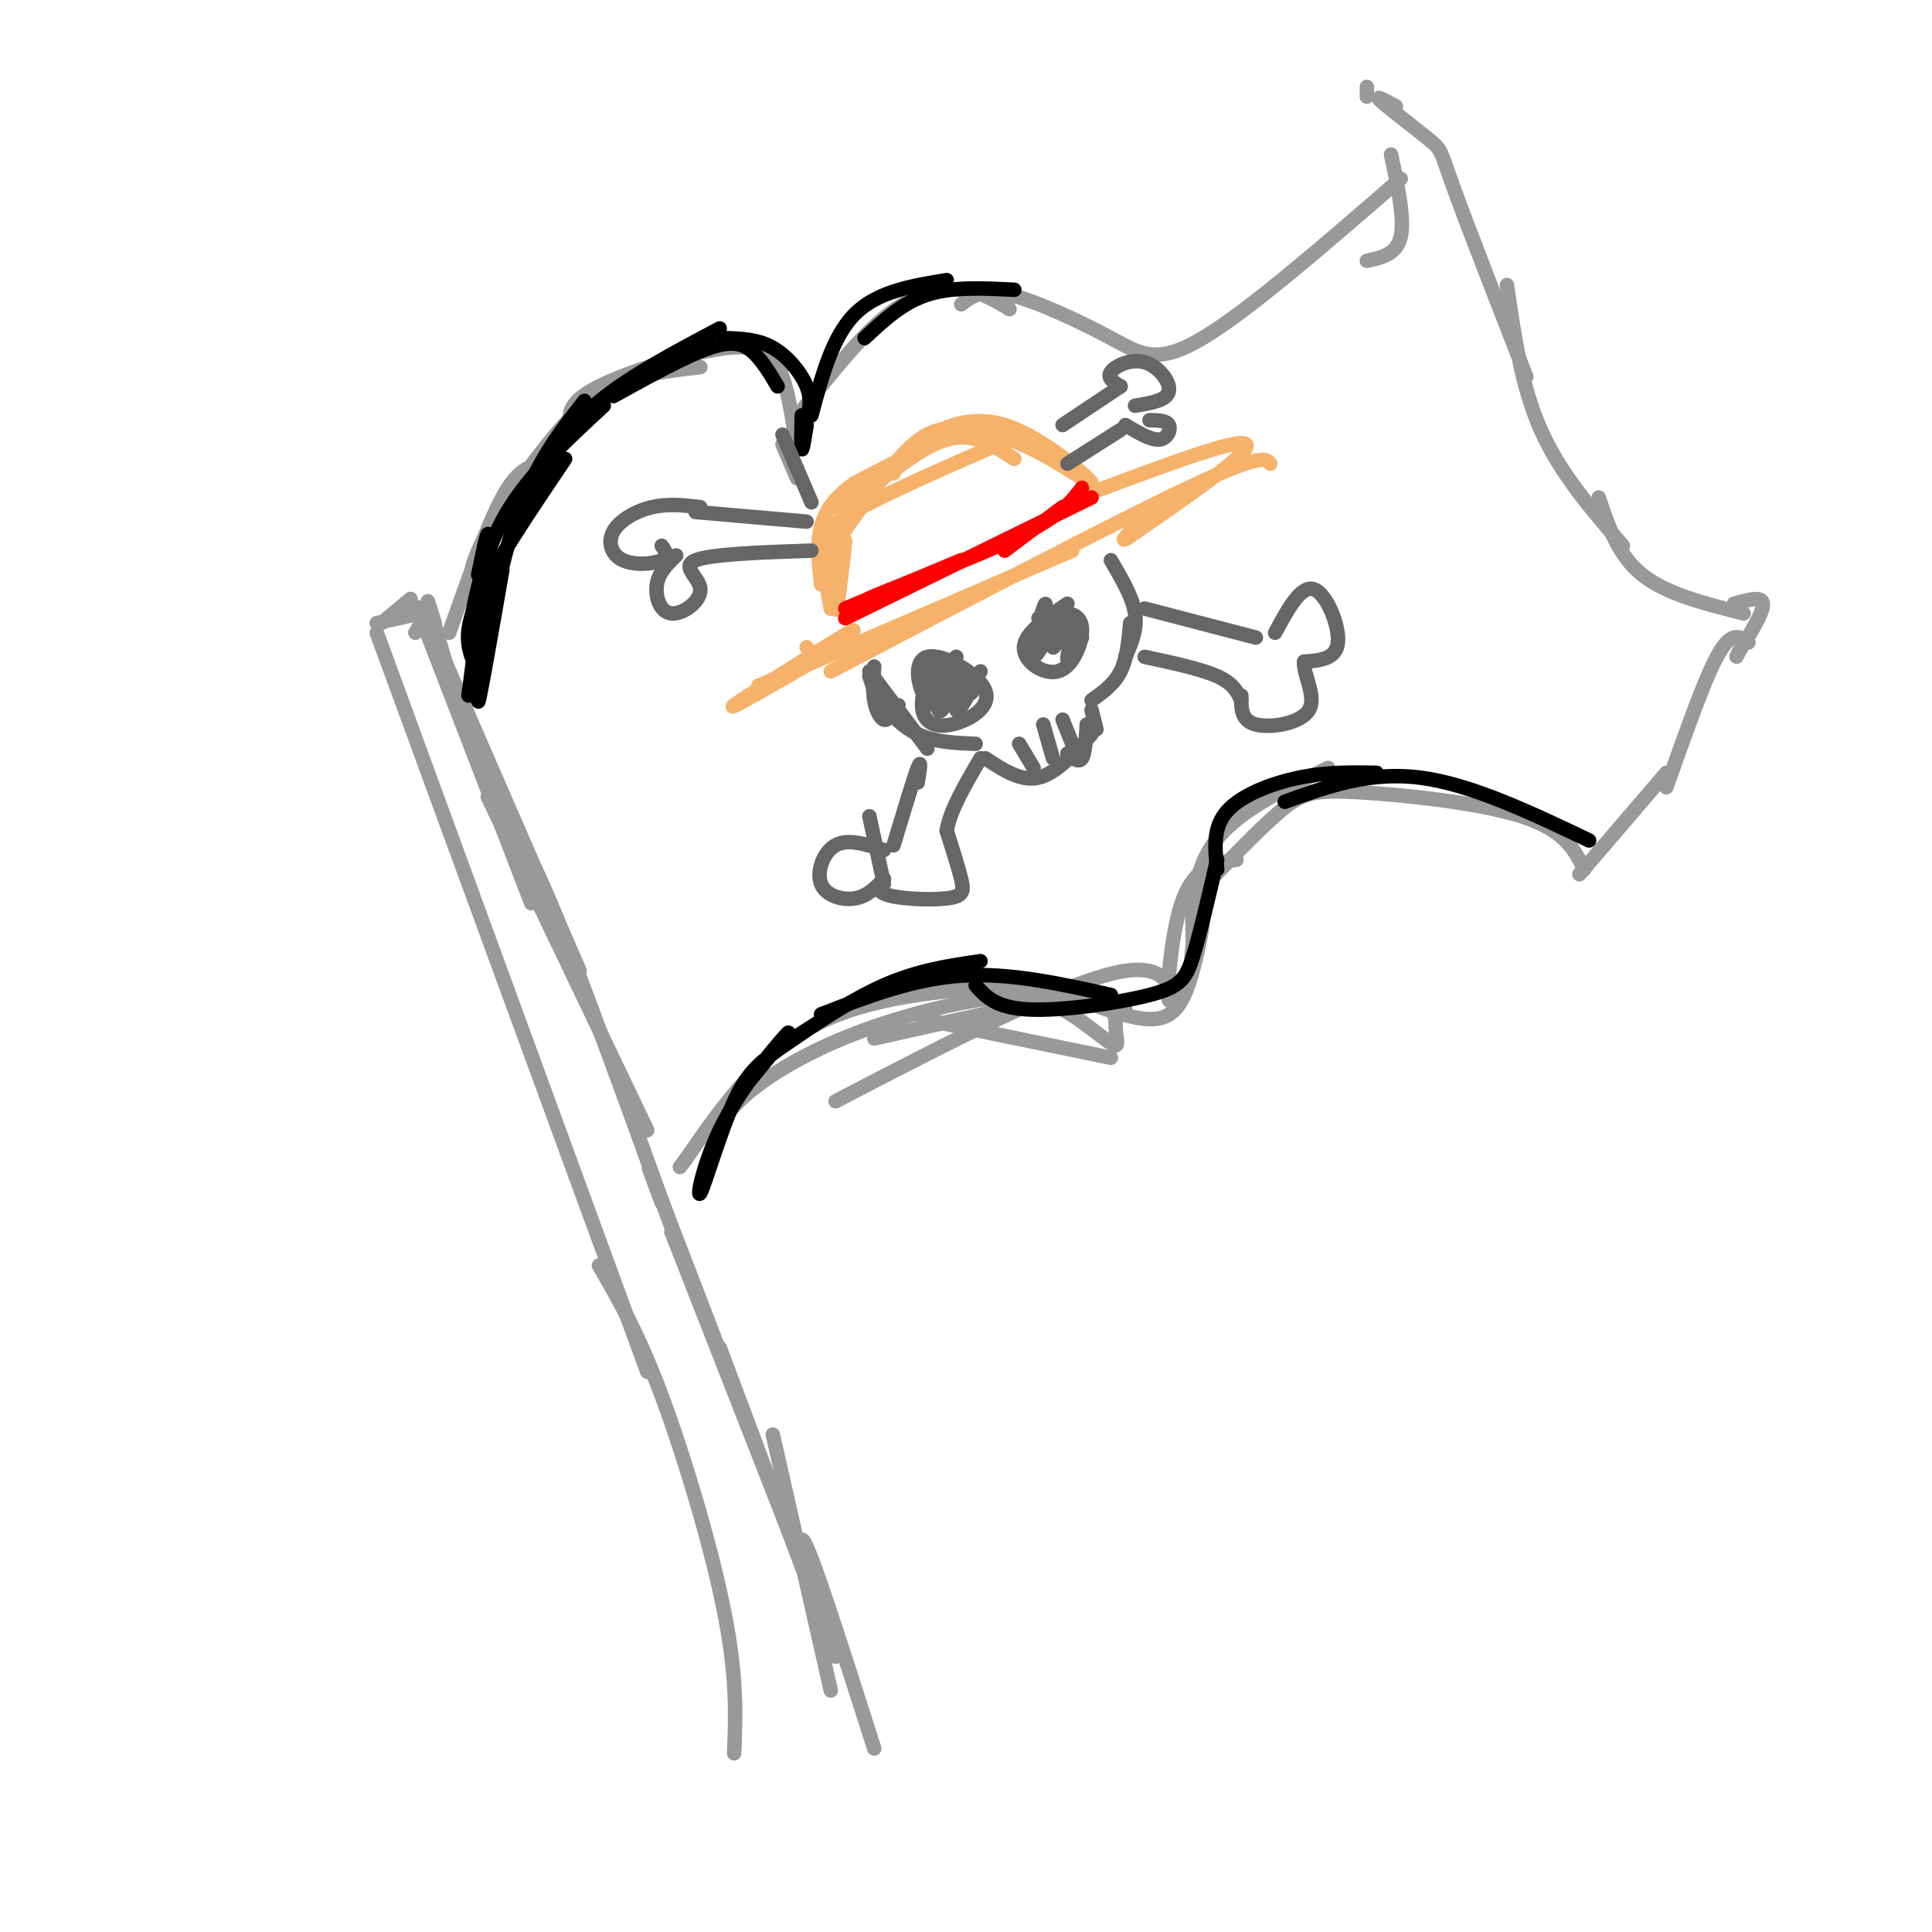 <svg viewBox='0 0 400 400' version='1.1' xmlns='http://www.w3.org/2000/svg' xmlns:xlink='http://www.w3.org/1999/xlink'><g fill='none' stroke='rgb(153,153,153)' stroke-width='3' stroke-linecap='round' stroke-linejoin='round'><path d='M78,131c0.000,0.000 56.000,153.000 56,153'/><path d='M124,262c4.089,7.044 8.178,14.089 13,27c4.822,12.911 10.378,31.689 13,45c2.622,13.311 2.311,21.156 2,29'/><path d='M79,129c0.000,0.000 6.000,-5.000 6,-5'/><path d='M78,129c0.000,0.000 9.000,-2.000 9,-2'/><path d='M83,127c2.250,-0.833 4.500,-1.667 5,-1c0.500,0.667 -0.750,2.833 -2,5'/><path d='M83,127c1.417,-0.917 2.833,-1.833 4,-1c1.167,0.833 2.083,3.417 3,6'/><path d='M90,129c-1.000,-3.250 -2.000,-6.500 -1,-3c1.000,3.500 4.000,13.750 7,24'/><path d='M88,130c0.000,0.000 22.000,57.000 22,57'/><path d='M90,132c0.000,0.000 30.000,69.000 30,69'/><path d='M101,165c0.000,0.000 33.000,69.000 33,69'/><path d='M106,175c1.250,-0.583 2.500,-1.167 8,12c5.500,13.167 15.250,40.083 25,67'/><path d='M137,249c-2.083,-5.583 -4.167,-11.167 -1,-3c3.167,8.167 11.583,30.083 20,52'/><path d='M139,255c0.000,0.000 27.000,69.000 27,69'/><path d='M149,279c0.000,0.000 24.000,64.000 24,64'/><path d='M160,297c6.067,26.778 12.133,53.556 12,53c-0.133,-0.556 -6.467,-28.444 -6,-31c0.467,-2.556 7.733,20.222 15,43'/><path d='M93,131c3.917,-11.083 7.833,-22.167 11,-28c3.167,-5.833 5.583,-6.417 8,-7'/><path d='M99,127c-1.488,-3.089 -2.976,-6.179 0,-13c2.976,-6.821 10.417,-17.375 16,-24c5.583,-6.625 9.310,-9.321 14,-11c4.690,-1.679 10.345,-2.339 16,-3'/><path d='M118,88c-0.208,-2.387 -0.417,-4.774 6,-8c6.417,-3.226 19.458,-7.292 27,-8c7.542,-0.708 9.583,1.940 11,6c1.417,4.060 2.208,9.530 3,15'/><path d='M162,92c0.000,0.000 3.000,7.000 3,7'/><path d='M166,85c6.156,-7.800 12.311,-15.600 18,-20c5.689,-4.400 10.911,-5.400 15,-5c4.089,0.400 7.044,2.200 10,4'/><path d='M199,63c2.173,-1.667 4.345,-3.333 10,-2c5.655,1.333 14.792,5.667 21,9c6.208,3.333 9.488,5.667 19,0c9.512,-5.667 25.256,-19.333 41,-33'/><path d='M283,18c0.000,0.000 0.000,2.000 0,2'/><path d='M288,32c1.417,6.667 2.833,13.333 2,17c-0.833,3.667 -3.917,4.333 -7,5'/><path d='M289,22c-2.339,-1.262 -4.679,-2.524 -3,-1c1.679,1.524 7.375,5.833 10,8c2.625,2.167 2.179,2.190 5,10c2.821,7.810 8.911,23.405 15,39'/><path d='M312,59c1.500,10.500 3.000,21.000 7,30c4.000,9.000 10.500,16.500 17,24'/><path d='M331,103c2.000,6.000 4.000,12.000 9,16c5.000,4.000 13.000,6.000 21,8'/><path d='M359,125c2.917,-0.833 5.833,-1.667 6,0c0.167,1.667 -2.417,5.833 -5,10'/><path d='M360,135c-0.833,1.667 -0.417,0.833 0,0'/><path d='M362,133c-0.911,-0.667 -1.822,-1.333 -3,-1c-1.178,0.333 -2.622,1.667 -5,7c-2.378,5.333 -5.689,14.667 -9,24'/><path d='M345,160c0.000,0.000 -18.000,21.000 -18,21'/><path d='M328,180c-2.018,-4.071 -4.036,-8.143 -13,-11c-8.964,-2.857 -24.875,-4.500 -34,-5c-9.125,-0.500 -11.464,0.143 -16,4c-4.536,3.857 -11.268,10.929 -18,18'/><path d='M256,178c-4.220,0.667 -8.440,1.333 -11,8c-2.560,6.667 -3.458,19.333 -3,21c0.458,1.667 2.274,-7.667 -9,-6c-11.274,1.667 -35.637,14.333 -60,27'/><path d='M147,240c0.702,-3.744 1.405,-7.488 6,-12c4.595,-4.512 13.083,-9.792 24,-14c10.917,-4.208 24.262,-7.345 34,-8c9.738,-0.655 15.869,1.173 22,3'/><path d='M181,215c10.349,-2.316 20.699,-4.633 27,-6c6.301,-1.367 8.555,-1.785 12,0c3.445,1.785 8.082,5.771 10,7c1.918,1.229 1.116,-0.301 1,-3c-0.116,-2.699 0.453,-6.569 -9,-8c-9.453,-1.431 -28.930,-0.424 -42,3c-13.070,3.424 -19.734,9.264 -25,15c-5.266,5.736 -9.133,11.368 -13,17'/><path d='M142,240c-2.167,2.833 -1.083,1.417 0,0'/><path d='M191,211c0.000,0.000 39.000,8.000 39,8'/><path d='M221,206c6.386,2.451 12.772,4.903 17,5c4.228,0.097 6.298,-2.159 8,-7c1.702,-4.841 3.035,-12.265 3,-13c-0.035,-0.735 -1.439,5.219 -2,7c-0.561,1.781 -0.281,-0.609 0,-3'/><path d='M247,195c-0.178,-4.200 -0.622,-13.200 4,-20c4.622,-6.800 14.311,-11.400 24,-16'/></g>
<g fill='none' stroke='rgb(0,0,0)' stroke-width='3' stroke-linecap='round' stroke-linejoin='round'><path d='M99,119c1.167,-5.583 2.333,-11.167 2,-7c-0.333,4.167 -2.167,18.083 -4,32'/><path d='M98,137c-1.083,-3.000 -2.167,-6.000 1,-13c3.167,-7.000 10.583,-18.000 18,-29'/><path d='M104,118c-2.556,14.689 -5.111,29.378 -5,27c0.111,-2.378 2.889,-21.822 7,-35c4.111,-13.178 9.556,-20.089 15,-27'/><path d='M97,131c1.667,-8.583 3.333,-17.167 8,-25c4.667,-7.833 12.333,-14.917 20,-22'/><path d='M110,102c3.250,-6.167 6.500,-12.333 13,-18c6.500,-5.667 16.250,-10.833 26,-16'/><path d='M127,82c7.556,-4.178 15.111,-8.356 20,-10c4.889,-1.644 7.111,-0.756 9,1c1.889,1.756 3.444,4.378 5,7'/><path d='M150,70c3.444,0.111 6.889,0.222 10,2c3.111,1.778 5.889,5.222 7,8c1.111,2.778 0.556,4.889 0,7'/><path d='M166,86c-0.083,3.333 -0.167,6.667 0,7c0.167,0.333 0.583,-2.333 1,-5'/><path d='M168,86c2.167,-8.167 4.333,-16.333 9,-21c4.667,-4.667 11.833,-5.833 19,-7'/><path d='M179,70c3.917,-3.667 7.833,-7.333 13,-9c5.167,-1.667 11.583,-1.333 18,-1'/><path d='M155,224c4.660,-5.675 9.319,-11.350 8,-10c-1.319,1.350 -8.617,9.726 -13,18c-4.383,8.274 -5.851,16.446 -5,15c0.851,-1.446 4.022,-12.511 7,-19c2.978,-6.489 5.763,-8.401 11,-12c5.237,-3.599 12.925,-8.885 20,-12c7.075,-3.115 13.538,-4.057 20,-5'/><path d='M170,210c9.500,-3.667 19.000,-7.333 29,-8c10.000,-0.667 20.500,1.667 31,4'/><path d='M202,204c2.060,2.333 4.119,4.667 11,5c6.881,0.333 18.583,-1.333 25,-3c6.417,-1.667 7.548,-3.333 9,-8c1.452,-4.667 3.226,-12.333 5,-20'/><path d='M252,180c-0.467,-4.311 -0.933,-8.622 2,-12c2.933,-3.378 9.267,-5.822 15,-7c5.733,-1.178 10.867,-1.089 16,-1'/><path d='M266,166c8.750,-3.167 17.500,-6.333 28,-5c10.500,1.333 22.750,7.167 35,13'/></g>
<g fill='none' stroke='rgb(246,178,107)' stroke-width='3' stroke-linecap='round' stroke-linejoin='round'><path d='M172,126c-0.167,-6.083 -0.333,-12.167 1,-16c1.333,-3.833 4.167,-5.417 7,-7'/><path d='M172,114c5.822,-8.378 11.644,-16.756 16,-21c4.356,-4.244 7.244,-4.356 10,-4c2.756,0.356 5.378,1.178 8,2'/><path d='M185,98c0.726,-1.644 1.453,-3.289 5,-6c3.547,-2.711 9.915,-6.489 18,-4c8.085,2.489 17.889,11.244 18,12c0.111,0.756 -9.470,-6.489 -17,-9c-7.530,-2.511 -13.009,-0.289 -18,2c-4.991,2.289 -9.496,4.644 -14,7'/><path d='M177,100c-3.733,2.556 -6.067,5.444 -7,9c-0.933,3.556 -0.467,7.778 0,12'/><path d='M175,112c-0.882,7.829 -1.764,15.659 -2,14c-0.236,-1.659 0.174,-12.805 1,-18c0.826,-5.195 2.069,-4.437 6,-7c3.931,-2.563 10.552,-8.447 16,-10c5.448,-1.553 9.724,1.223 14,4'/><path d='M209,91c-13.756,5.978 -27.511,11.956 -34,16c-6.489,4.044 -5.711,6.156 -5,9c0.711,2.844 1.356,6.422 2,10'/><path d='M167,134c0.000,0.000 0.100,0.100 0.1,0.1'/><path d='M157,142c0.000,0.000 65.000,-28.000 65,-28'/><path d='M172,139c29.417,-15.417 58.833,-30.833 74,-38c15.167,-7.167 16.083,-6.083 17,-5'/><path d='M172,134c3.689,-2.622 7.378,-5.244 2,-2c-5.378,3.244 -19.822,12.356 -22,14c-2.178,1.644 7.911,-4.178 18,-10'/><path d='M226,102c15.333,-5.750 30.667,-11.500 32,-10c1.333,1.500 -11.333,10.250 -24,19'/><path d='M234,111c-3.333,2.333 0.333,-1.333 4,-5'/></g>
<g fill='none' stroke='rgb(255,0,0)' stroke-width='3' stroke-linecap='round' stroke-linejoin='round'><path d='M175,126c0.000,0.000 24.000,-10.000 24,-10'/><path d='M175,128c0.000,0.000 51.000,-25.000 51,-25'/><path d='M208,114c0.000,0.000 12.000,-9.000 12,-9'/><path d='M185,123c-4.200,1.111 -8.400,2.222 -3,0c5.400,-2.222 20.400,-7.778 29,-12c8.600,-4.222 10.800,-7.111 13,-10'/></g>
<g fill='none' stroke='rgb(102,102,102)' stroke-width='3' stroke-linecap='round' stroke-linejoin='round'><path d='M181,138c-0.178,2.467 -0.356,4.933 0,7c0.356,2.067 1.244,3.733 2,4c0.756,0.267 1.378,-0.867 2,-2'/><path d='M180,140c1.000,3.000 2.000,6.000 3,7c1.000,1.000 2.000,0.000 3,-1'/><path d='M180,139c0.000,0.000 12.000,16.000 12,16'/><path d='M181,144c2.750,3.167 5.500,6.333 9,8c3.500,1.667 7.750,1.833 12,2'/><path d='M230,116c2.250,3.833 4.500,7.667 5,11c0.500,3.333 -0.750,6.167 -2,9'/><path d='M234,129c-0.333,3.667 -0.667,7.333 -2,10c-1.333,2.667 -3.667,4.333 -6,6'/><path d='M204,157c3.667,2.417 7.333,4.833 11,4c3.667,-0.833 7.333,-4.917 11,-9'/><path d='M226,147c0.000,0.000 1.000,4.000 1,4'/><path d='M225,150c-0.167,3.000 -0.333,6.000 -1,7c-0.667,1.000 -1.833,0.000 -3,-1'/><path d='M211,154c0.000,0.000 3.000,5.000 3,5'/><path d='M216,150c0.000,0.000 2.000,7.000 2,7'/><path d='M220,149c0.000,0.000 2.000,5.000 2,5'/><path d='M193,137c-1.218,3.751 -2.436,7.502 -2,10c0.436,2.498 2.526,3.744 6,3c3.474,-0.744 8.333,-3.478 7,-7c-1.333,-3.522 -8.859,-7.833 -12,-7c-3.141,0.833 -1.897,6.809 0,9c1.897,2.191 4.449,0.595 7,-1'/><path d='M199,144c1.857,-0.262 3.000,-0.417 2,-2c-1.000,-1.583 -4.143,-4.595 -6,-5c-1.857,-0.405 -2.429,1.798 -3,4'/><path d='M193,142c2.416,-2.835 4.832,-5.669 5,-6c0.168,-0.331 -1.914,1.842 -3,5c-1.086,3.158 -1.178,7.300 0,6c1.178,-1.300 3.625,-8.042 4,-8c0.375,0.042 -1.321,6.869 -1,8c0.321,1.131 2.661,-3.435 5,-8'/><path d='M221,125c-4.431,3.029 -8.861,6.057 -9,9c-0.139,2.943 4.014,5.799 7,5c2.986,-0.799 4.804,-5.254 5,-8c0.196,-2.746 -1.230,-3.785 -3,-4c-1.770,-0.215 -3.885,0.392 -6,1'/><path d='M216,129c0.434,-2.746 0.869,-5.492 0,-3c-0.869,2.492 -3.040,10.221 -2,10c1.040,-0.221 5.293,-8.391 6,-9c0.707,-0.609 -2.130,6.342 -2,7c0.130,0.658 3.227,-4.977 4,-5c0.773,-0.023 -0.779,5.565 -1,7c-0.221,1.435 0.890,-1.282 2,-4'/><path d='M223,132c0.500,-0.667 0.750,-0.333 1,0'/><path d='M190,162c0.417,-2.583 0.833,-5.167 0,-3c-0.833,2.167 -2.917,9.083 -5,16'/><path d='M183,176c-3.714,-1.214 -7.429,-2.429 -10,-1c-2.571,1.429 -4.000,5.500 -3,8c1.000,2.500 4.429,3.429 7,3c2.571,-0.429 4.286,-2.214 6,-4'/><path d='M183,182c0.198,-0.032 -2.308,1.888 0,3c2.308,1.112 9.429,1.415 13,1c3.571,-0.415 3.592,-1.547 3,-4c-0.592,-2.453 -1.796,-6.226 -3,-10'/><path d='M196,172c0.667,-4.167 3.833,-9.583 7,-15'/><path d='M237,126c0.000,0.000 23.000,6.000 23,6'/><path d='M264,131c2.667,-4.933 5.333,-9.867 8,-9c2.667,0.867 5.333,7.533 5,11c-0.333,3.467 -3.667,3.733 -7,4'/><path d='M270,137c-0.238,2.631 2.667,7.208 1,10c-1.667,2.792 -7.905,3.798 -11,3c-3.095,-0.798 -3.048,-3.399 -3,-6'/><path d='M237,136c5.833,1.250 11.667,2.500 15,4c3.333,1.500 4.167,3.250 5,5'/><path d='M220,88c0.000,0.000 12.000,-8.000 12,-8'/><path d='M232,80c-1.446,-0.881 -2.893,-1.762 -2,-3c0.893,-1.238 4.125,-2.833 7,-2c2.875,0.833 5.393,4.095 5,6c-0.393,1.905 -3.696,2.452 -7,3'/><path d='M238,87c1.756,0.022 3.511,0.044 4,1c0.489,0.956 -0.289,2.844 -2,3c-1.711,0.156 -4.356,-1.422 -7,-3'/><path d='M232,89c0.000,0.000 -11.000,7.000 -11,7'/><path d='M167,108c0.000,0.000 -23.000,-2.000 -23,-2'/><path d='M145,105c-3.324,-0.389 -6.648,-0.778 -10,0c-3.352,0.778 -6.734,2.724 -8,5c-1.266,2.276 -0.418,4.882 2,6c2.418,1.118 6.405,0.748 8,0c1.595,-0.748 0.797,-1.874 0,-3'/><path d='M140,115c-1.802,1.750 -3.604,3.499 -4,6c-0.396,2.501 0.616,5.753 3,6c2.384,0.247 6.142,-2.510 6,-5c-0.142,-2.490 -4.183,-4.711 -1,-6c3.183,-1.289 13.592,-1.644 24,-2'/><path d='M162,90c0.000,0.000 6.000,14.000 6,14'/><path d='M180,169c0.000,0.000 3.000,14.000 3,14'/></g>
</svg>